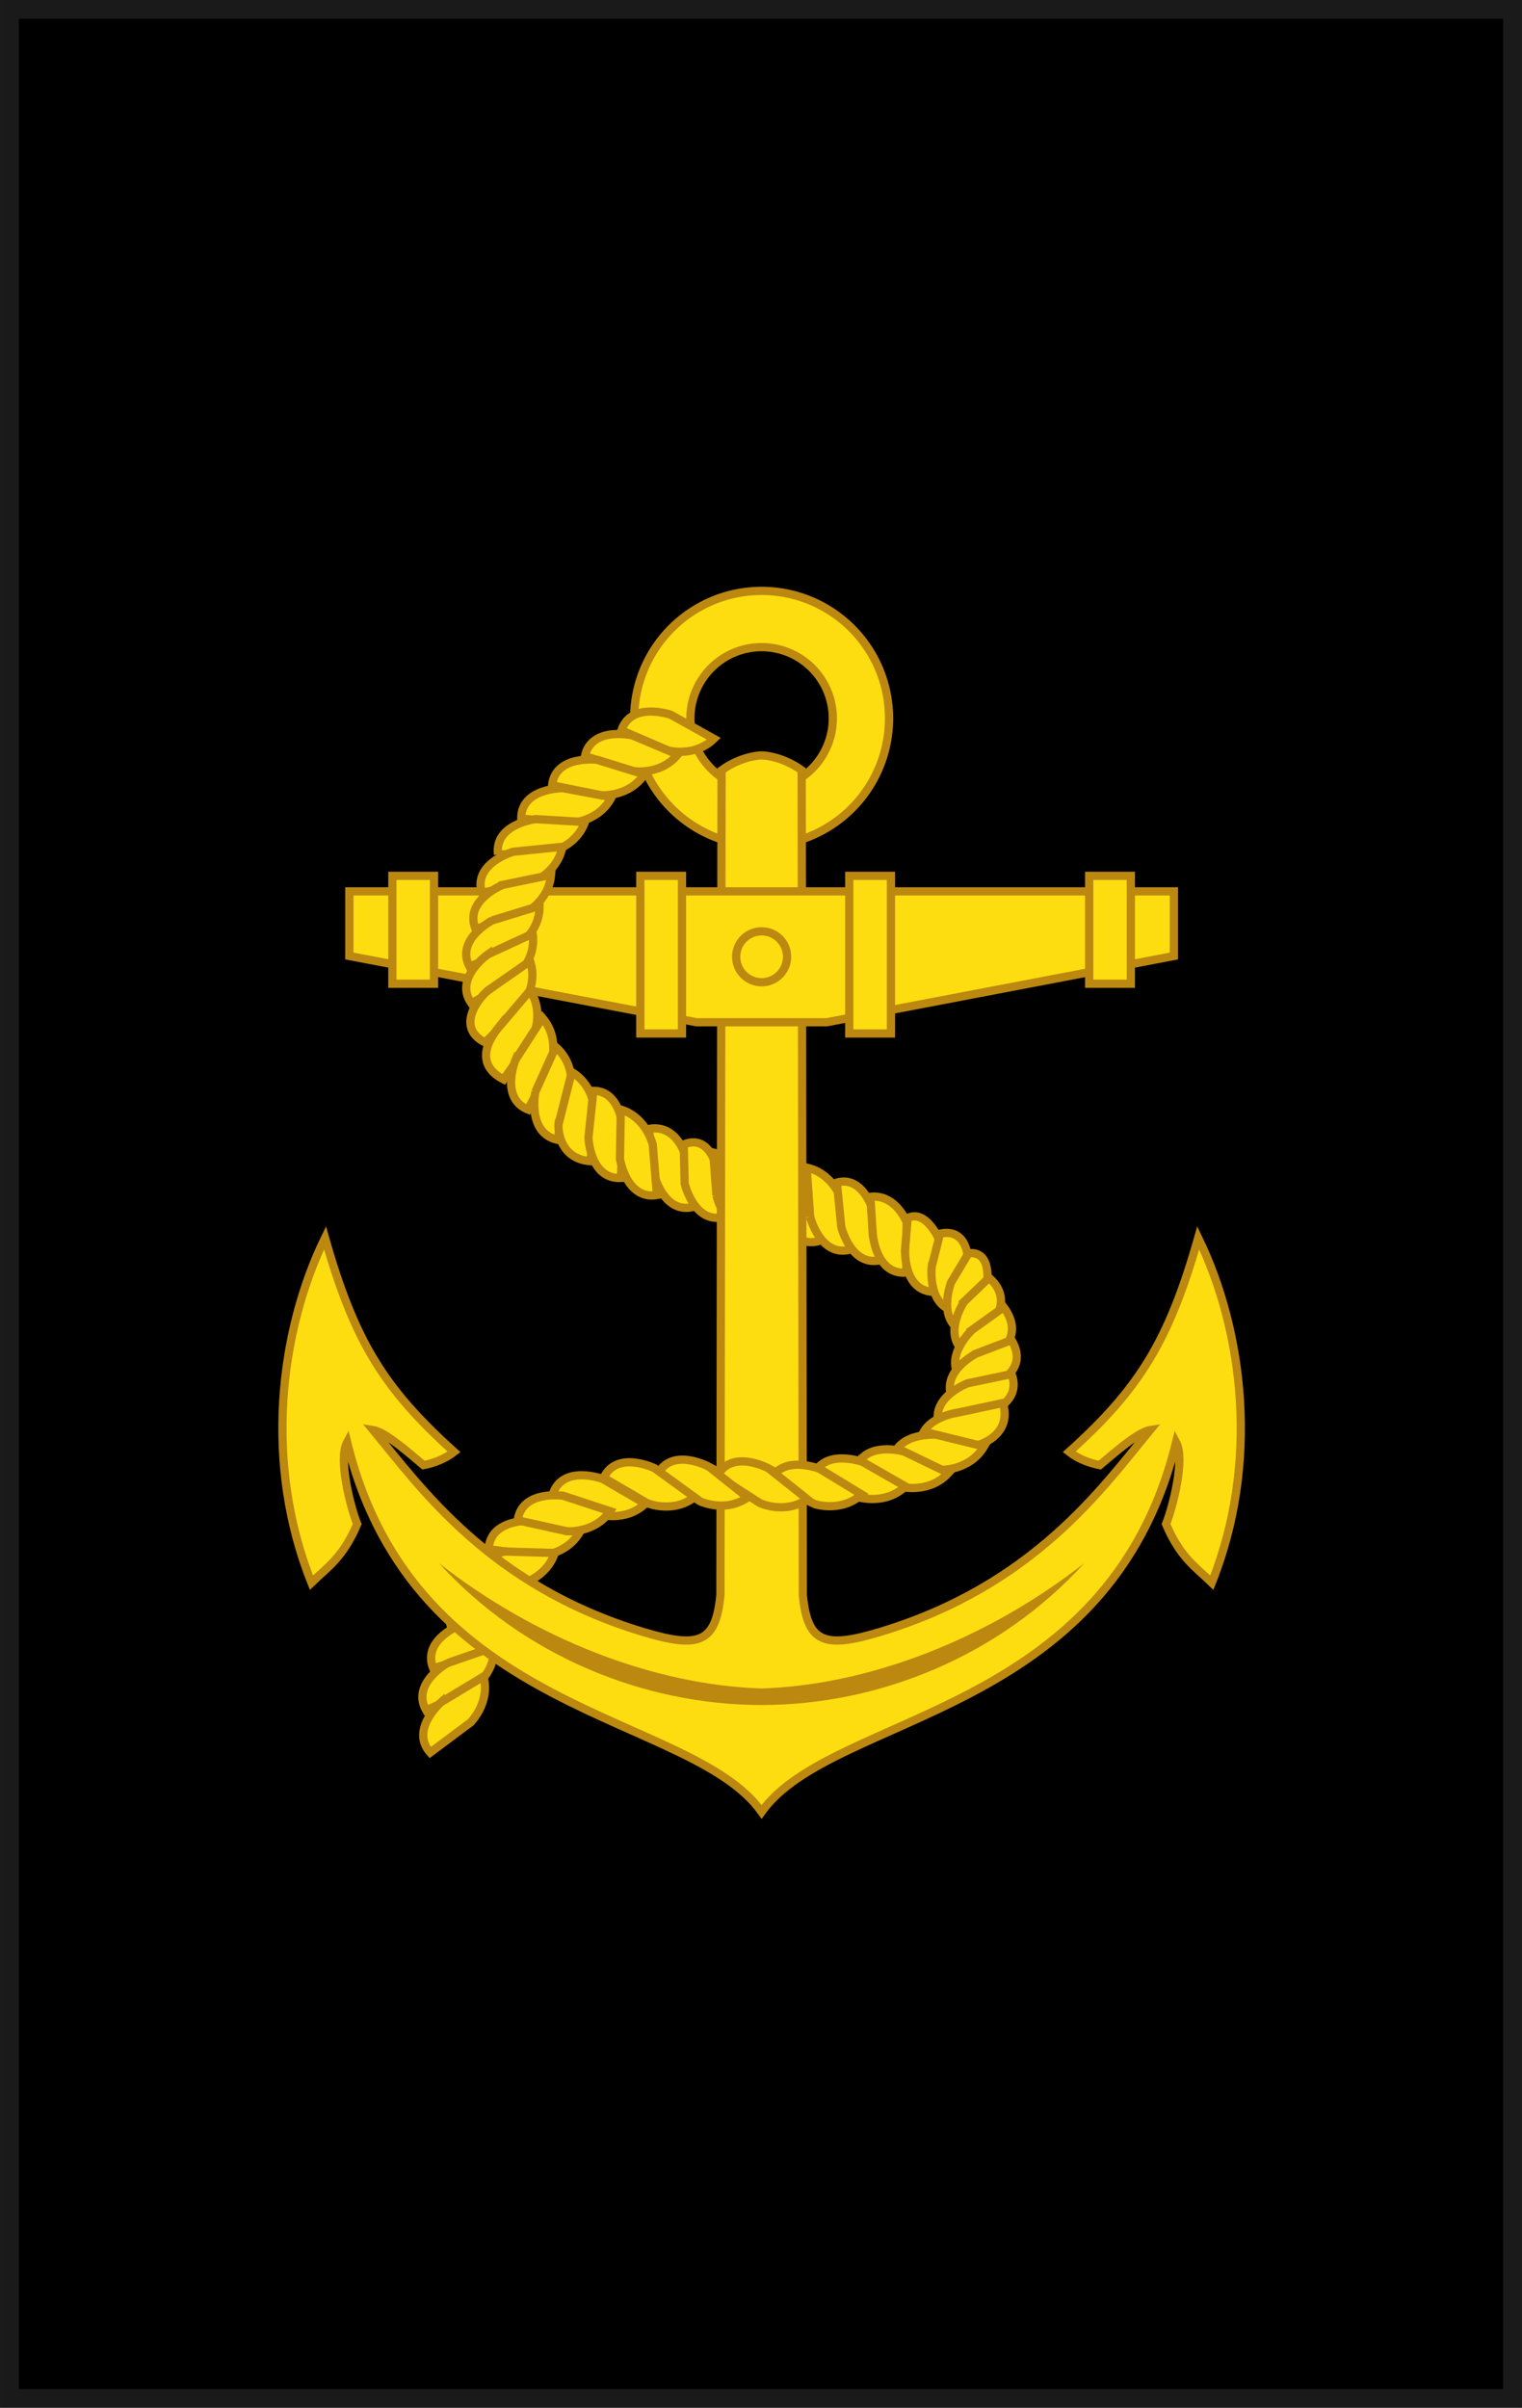 <?xml version="1.0" encoding="UTF-8" standalone="no"?>
<!-- Created with Inkscape (http://www.inkscape.org/) -->

<svg
   xmlns:dc="http://purl.org/dc/elements/1.1/"
   xmlns:cc="http://creativecommons.org/ns#"
   xmlns:rdf="http://www.w3.org/1999/02/22-rdf-syntax-ns#"
   xmlns:svg="http://www.w3.org/2000/svg"
   xmlns="http://www.w3.org/2000/svg"
   xmlns:sodipodi="http://sodipodi.sourceforge.net/DTD/sodipodi-0.dtd"
   xmlns:inkscape="http://www.inkscape.org/namespaces/inkscape"
   width="20.879mm"
   height="33.02mm"
   viewBox="0 0 73.98 117"
   id="svg9481"
   version="1.1"
   inkscape:version="0.92.0 r15299"
   sodipodi:docname="British_Royal_Navy_OR-4 (1).svg">
  <defs
     id="defs9483" />
  <sodipodi:namedview
     id="base"
     pagecolor="#ffffff"
     bordercolor="#666666"
     borderopacity="1.0"
     inkscape:pageopacity="0.0"
     inkscape:pageshadow="2"
     inkscape:zoom="2.3768203"
     inkscape:cx="-31.411019"
     inkscape:cy="56.032949"
     inkscape:document-units="px"
     inkscape:current-layer="layer1"
     showgrid="false"
     fit-margin-top="0"
     fit-margin-left="0"
     fit-margin-right="0"
     fit-margin-bottom="0"
     inkscape:window-width="1920"
     inkscape:window-height="1137"
     inkscape:window-x="-8"
     inkscape:window-y="-8"
     inkscape:window-maximized="1" />
  <g
     inkscape:label="Layer 1"
     inkscape:groupmode="layer"
     id="layer1"
     transform="translate(156.276,-473.862)">
    <g
       transform="translate(-195.839,-352.396)"
       style="display:inline"
       id="g16743">
      <path
         style="fill:#000000;fill-opacity:1;stroke:#1a1a1a;stroke-width:0.914;stroke-linejoin:miter;stroke-miterlimit:4;stroke-dasharray:none;stroke-opacity:1"
         d="M 40.02,826.715 H 113.086 V 942.801 H 40.02 Z"
         id="path51711"
         inkscape:connector-curvature="0"
         sodipodi:nodetypes="ccccc" />
      <g
         id="g51713"
         transform="matrix(1.026,0,0,1.026,484.454,180.73)"
         style="stroke:#bc8810;stroke-width:0.39;stroke-miterlimit:4;stroke-dasharray:none;stroke-opacity:1">
        <path
           style="display:inline;fill:#fddd10;fill-opacity:1;stroke:#bc8810;stroke-width:0.39;stroke-miterlimit:4;stroke-dasharray:none;stroke-opacity:1"
           inkscape:connector-curvature="0"
           id="path51715"
           d="m -408.422,701.189 2.276,0.531 c -0.641,1.125 -1.954,1.129 -1.954,1.129 l -2.366,-0.308 c 0.062,-1.463 2.044,-1.352 2.044,-1.352 z"
           stroke-miterlimit="3.864"
           sodipodi:nodetypes="ccccc" />
        <path
           sodipodi:nodetypes="ccccc"
           stroke-miterlimit="3.864"
           d="m -409.674,702.65 2.336,0.069 c -0.406,1.23 -1.692,1.494 -1.692,1.494 l -2.38,0.166 c -0.229,-1.446 1.735,-1.73 1.735,-1.73 z"
           id="path51717"
           inkscape:connector-curvature="0"
           style="display:inline;fill:#fddd10;fill-opacity:1;stroke:#bc8810;stroke-width:0.39;stroke-miterlimit:4;stroke-dasharray:none;stroke-opacity:1" />
        <path
           style="display:inline;fill:#fddd10;fill-opacity:1;stroke:#bc8810;stroke-width:0.39;stroke-miterlimit:4;stroke-dasharray:none;stroke-opacity:1"
           inkscape:connector-curvature="0"
           id="path51719"
           d="m -410.757,704.27 2.325,-0.236 c -0.242,1.272 -1.482,1.702 -1.482,1.702 l -2.338,0.476 c -0.416,-1.404 1.495,-1.941 1.495,-1.941 z"
           stroke-miterlimit="3.864"
           sodipodi:nodetypes="ccccc" />
        <path
           sodipodi:nodetypes="ccccc"
           stroke-miterlimit="3.864"
           d="m -411.776,706.113 2.296,-0.437 c -0.13,1.289 -1.329,1.824 -1.329,1.824 l -2.288,0.677 c -0.536,-1.363 1.321,-2.064 1.321,-2.064 z"
           id="path51721"
           inkscape:connector-curvature="0"
           style="display:inline;fill:#fddd10;fill-opacity:1;stroke:#bc8810;stroke-width:0.39;stroke-miterlimit:4;stroke-dasharray:none;stroke-opacity:1" />
        <path
           style="display:inline;fill:#fddd10;fill-opacity:1;stroke:#bc8810;stroke-width:0.39;stroke-miterlimit:4;stroke-dasharray:none;stroke-opacity:1"
           inkscape:connector-curvature="0"
           id="path51723"
           d="m -412.423,707.936 2.208,-0.768 c 0.059,1.294 -1.048,1.999 -1.048,1.999 l -2.164,1.004 c -0.73,-1.27 1.005,-2.235 1.005,-2.235 z"
           stroke-miterlimit="3.864"
           sodipodi:nodetypes="ccccc" />
        <path
           sodipodi:nodetypes="ccccc"
           stroke-miterlimit="3.864"
           d="m -412.713,709.778 2.002,-1.207 c 0.325,1.254 -0.614,2.172 -0.614,2.172 l -1.911,1.428 c -0.976,-1.092 0.523,-2.394 0.523,-2.394 z"
           id="path51725"
           inkscape:connector-curvature="0"
           style="display:inline;fill:#fddd10;fill-opacity:1;stroke:#bc8810;stroke-width:0.39;stroke-miterlimit:4;stroke-dasharray:none;stroke-opacity:1" />
        <path
           sodipodi:nodetypes="cccccc"
           stroke-miterlimit="3.864"
           d="m -402.642,684.741 -0.229,-2.109 c 1.341,-0.231 1.742,1.303 1.736,1.342 l 0.355,2.359 c -1.424,0.343 -1.862,-1.593 -1.862,-1.593 z"
           id="path51727"
           inkscape:connector-curvature="0"
           style="display:inline;fill:#fddd10;fill-opacity:1;stroke:#bc8810;stroke-width:0.39;stroke-miterlimit:4;stroke-dasharray:none;stroke-opacity:1" />
        <path
           style="display:inline;fill:#fddd10;fill-opacity:1;stroke:#bc8810;stroke-width:0.39;stroke-miterlimit:4;stroke-dasharray:none;stroke-opacity:1"
           inkscape:connector-curvature="0"
           id="path51729"
           d="m -401.223,683.369 c 1.211,-0.499 1.548,1.075 1.548,1.079 l 0.355,2.359 c -1.424,0.343 -1.862,-1.593 -1.862,-1.593 z"
           stroke-miterlimit="3.864"
           sodipodi:nodetypes="ccccc" />
        <path
           sodipodi:nodetypes="cccccc"
           stroke-miterlimit="3.864"
           d="m -399.675,685.787 -0.154,-2.034 c 1.258,0.307 1.661,1.267 1.661,1.267 l 0.355,2.359 c -1.424,0.343 -1.862,-1.593 -1.862,-1.593 z"
           id="path51731"
           inkscape:connector-curvature="0"
           style="display:inline;fill:#fddd10;fill-opacity:1;stroke:#bc8810;stroke-width:0.39;stroke-miterlimit:4;stroke-dasharray:none;stroke-opacity:1" />
        <path
           style="display:inline;fill:#fddd10;fill-opacity:1;stroke:#bc8810;stroke-width:0.39;stroke-miterlimit:4;stroke-dasharray:none;stroke-opacity:1"
           inkscape:connector-curvature="0"
           id="path51733"
           d="m -398.199,686.179 -0.116,-2.334 c 1.258,0.307 1.623,1.568 1.623,1.568 l 0.355,2.359 c -1.424,0.343 -1.862,-1.593 -1.862,-1.593 z"
           stroke-miterlimit="3.864"
           sodipodi:nodetypes="ccccc" />
        <path
           sodipodi:nodetypes="ccccc"
           stroke-miterlimit="3.864"
           d="m -396.75,686.489 -0.304,-2.317 c 1.279,0.204 1.745,1.432 1.745,1.432 l 0.544,2.323 c -1.391,0.457 -1.985,-1.437 -1.985,-1.437 z"
           id="path51735"
           inkscape:connector-curvature="0"
           style="display:inline;fill:#fddd10;fill-opacity:1;stroke:#bc8810;stroke-width:0.39;stroke-miterlimit:4;stroke-dasharray:none;stroke-opacity:1" />
        <path
           style="display:inline;fill:#fddd10;fill-opacity:1;stroke:#bc8810;stroke-width:0.39;stroke-miterlimit:4;stroke-dasharray:none;stroke-opacity:1"
           inkscape:connector-curvature="0"
           id="path51737"
           d="m -395.235,686.8 -0.165,-2.332 c 1.264,0.281 1.656,1.534 1.656,1.534 l 0.404,2.351 c -1.416,0.372 -1.895,-1.554 -1.895,-1.554 z"
           stroke-miterlimit="3.864"
           sodipodi:nodetypes="ccccc" />
        <path
           inkscape:connector-curvature="0"
           id="path51739"
           d="m -397.535,657.154 a 6.037,6.037 0 0 0 -6.037,6.037 6.037,6.037 0 0 0 6.037,6.037 6.037,6.037 0 0 0 6.037,-6.037 6.037,6.037 0 0 0 -6.037,-6.037 z m 0,2.664 a 3.375,3.375 0 0 1 3.373,3.373 3.375,3.375 0 0 1 -3.373,3.375 3.375,3.375 0 0 1 -3.375,-3.375 3.375,3.375 0 0 1 3.375,-3.373 z"
           style="fill:#fddd10;fill-opacity:1;stroke:#bc8810;stroke-width:0.39;stroke-linejoin:miter;stroke-miterlimit:4;stroke-dasharray:none;stroke-opacity:1" />
        <path
           sodipodi:nodetypes="ccscccccccccccccccsccsc"
           inkscape:connector-curvature="0"
           id="path51741"
           d="m -395.637,665.65 0.054,39.062 c 0.22,2.276 1.026,2.548 3.699,1.736 7.223,-2.193 10.474,-6.784 12.75,-9.549 -0.592,0.097 -1.716,1.106 -2.381,1.659 -0.48,-0.09 -1.028,-0.296 -1.449,-0.628 3.324,-2.997 4.719,-5.234 6.113,-10.133 2.177,4.477 2.886,10.723 0.643,16.326 -0.736,-0.716 -1.488,-1.172 -2.168,-2.774 0.289,-0.702 0.923,-3.054 0.478,-3.877 -3.205,13.097 -16.26,12.767 -19.637,17.507 -3.377,-4.74 -16.432,-4.409 -19.637,-17.507 -0.445,0.822 0.189,3.175 0.478,3.877 -0.68,1.602 -1.432,2.058 -2.168,2.774 -2.244,-5.603 -1.535,-11.849 0.643,-16.326 1.394,4.899 2.789,7.136 6.113,10.133 -0.421,0.332 -0.969,0.538 -1.449,0.628 -0.665,-0.554 -1.789,-1.562 -2.381,-1.659 2.276,2.764 5.527,7.356 12.75,9.549 2.673,0.812 3.479,0.54 3.699,-1.736 l 0.054,-39.062 c 0.898,-0.647 1.766,-0.705 1.898,-0.705 0.131,0 1,0.058 1.898,0.705 z"
           style="fill:#fddd10;fill-opacity:1;fill-rule:evenodd;stroke:#bc8810;stroke-width:0.39;stroke-linecap:butt;stroke-linejoin:miter;stroke-miterlimit:4;stroke-dasharray:none;stroke-opacity:1" />
        <path
           style="fill:#fddd10;fill-opacity:1;fill-rule:evenodd;stroke:#bc8810;stroke-width:0.39;stroke-linecap:butt;stroke-linejoin:miter;stroke-miterlimit:4;stroke-dasharray:none;stroke-opacity:1"
           d="m -394.449,677.583 16.445,-3.137 v -3.061 h -19.531 -19.531 v 3.061 l 16.445,3.137 h 3.087 z"
           id="path51743"
           inkscape:connector-curvature="0"
           sodipodi:nodetypes="ccccccccc" />
        <path
           inkscape:connector-curvature="0"
           id="circle51745"
           d="m -396.33,674.483 a 1.205,1.205 0 0 1 -1.205,1.205 1.205,1.205 0 0 1 -1.205,-1.205 1.205,1.205 0 0 1 1.205,-1.205 1.205,1.205 0 0 1 1.205,1.205 z"
           style="fill:#fddd10;fill-opacity:1;stroke:#bc8810;stroke-width:0.39;stroke-linejoin:miter;stroke-miterlimit:4;stroke-dasharray:none;stroke-opacity:1" />
        <path
           style="display:inline;fill:#fddd10;fill-opacity:1;stroke:#bc8810;stroke-width:0.39;stroke-linejoin:miter;stroke-miterlimit:4;stroke-dasharray:none;stroke-opacity:1"
           d="m -415.028,670.65 h 1.973 v 5.11 h -1.973 z"
           id="path51747"
           inkscape:connector-curvature="0" />
        <path
           style="display:inline;fill:#fddd10;fill-opacity:1;stroke:#bc8810;stroke-width:0.39;stroke-linejoin:miter;stroke-miterlimit:4;stroke-dasharray:none;stroke-opacity:1"
           d="m -382.016,670.65 h 1.973 v 5.11 h -1.973 z"
           id="path51749"
           inkscape:connector-curvature="0" />
        <path
           id="path51751"
           d="m -403.281,670.65 h 1.973 v 7.465 h -1.973 z"
           style="display:inline;fill:#fddd10;fill-opacity:1;stroke:#bc8810;stroke-width:0.39;stroke-linejoin:miter;stroke-miterlimit:4;stroke-dasharray:none;stroke-opacity:1"
           inkscape:connector-curvature="0"
           sodipodi:nodetypes="ccccc" />
        <path
           sodipodi:nodetypes="ccccc"
           inkscape:connector-curvature="0"
           style="display:inline;fill:#fddd10;fill-opacity:1;stroke:#bc8810;stroke-width:0.39;stroke-linejoin:miter;stroke-miterlimit:4;stroke-dasharray:none;stroke-opacity:1"
           d="m -393.382,670.65 h 1.973 v 7.465 h -1.973 z"
           id="path51753" />
        <path
           sodipodi:nodetypes="ccccc"
           inkscape:connector-curvature="0"
           id="path51755"
           d="m -412.82,703.202 c 4.025,4.417 9.74,6.717 15.285,6.717 5.545,0 11.26,-2.3 15.285,-6.717 -4.552,3.567 -10.144,5.767 -15.285,5.934 -5.141,-0.166 -10.733,-2.367 -15.285,-5.934 z"
           style="color:#000000;font-style:normal;font-variant:normal;font-weight:normal;font-stretch:normal;font-size:medium;line-height:normal;font-family:sans-serif;text-indent:0;text-align:start;text-decoration:none;text-decoration-line:none;text-decoration-style:solid;text-decoration-color:#000000;letter-spacing:normal;word-spacing:normal;text-transform:none;writing-mode:lr-tb;direction:ltr;baseline-shift:baseline;text-anchor:start;white-space:normal;clip-rule:nonzero;display:inline;overflow:visible;visibility:visible;opacity:1;isolation:auto;mix-blend-mode:normal;color-interpolation:sRGB;color-interpolation-filters:linearRGB;solid-color:#000000;solid-opacity:1;fill:#bc8810;fill-opacity:1;fill-rule:evenodd;stroke:none;stroke-width:0.39;stroke-linecap:butt;stroke-linejoin:miter;stroke-miterlimit:4;stroke-dasharray:none;stroke-dashoffset:0;stroke-opacity:1;color-rendering:auto;image-rendering:auto;shape-rendering:auto;text-rendering:auto;enable-background:accumulate" />
        <path
           stroke-miterlimit="3.864"
           d="m -404.176,663.758 c 0.463,-1.389 2.337,-0.737 2.337,-0.737 l 2.042,1.137 c -0.926,0.905 -2.19,0.547 -2.19,0.547 z"
           id="path51757"
           inkscape:connector-curvature="0"
           style="display:inline;fill:#fddd10;fill-opacity:1;stroke:#bc8810;stroke-width:0.39;stroke-miterlimit:4;stroke-dasharray:none;stroke-opacity:1" />
        <path
           style="display:inline;fill:#fddd10;fill-opacity:1;stroke:#bc8810;stroke-width:0.39;stroke-miterlimit:4;stroke-dasharray:none;stroke-opacity:1"
           inkscape:connector-curvature="0"
           id="path51759"
           d="m -405.906,664.983 c 0.309,-1.431 2.243,-0.986 2.243,-0.986 l 2.154,0.908 c -0.822,1.001 -2.117,0.782 -2.117,0.782 z"
           stroke-miterlimit="3.864" />
        <path
           stroke-miterlimit="3.864"
           d="m -407.462,666.359 c 0.166,-1.455 2.134,-1.203 2.134,-1.203 l 2.233,0.691 c -0.72,1.077 -2.029,0.988 -2.029,0.988 z"
           id="path51761"
           inkscape:connector-curvature="0"
           style="display:inline;fill:#fddd10;fill-opacity:1;stroke:#bc8810;stroke-width:0.39;stroke-miterlimit:4;stroke-dasharray:none;stroke-opacity:1" />
        <path
           style="display:inline;fill:#fddd10;fill-opacity:1;stroke:#bc8810;stroke-width:0.39;stroke-miterlimit:4;stroke-dasharray:none;stroke-opacity:1"
           inkscape:connector-curvature="0"
           id="path51763"
           d="m -408.925,667.938 c -0.002,-1.465 1.982,-1.44 1.982,-1.44 l 2.297,0.43 c -0.591,1.152 -1.903,1.214 -1.903,1.214 z"
           stroke-miterlimit="3.864" />
        <path
           stroke-miterlimit="3.864"
           d="m -410.023,669.64 c -0.185,-1.453 1.786,-1.677 1.786,-1.677 l 2.333,0.139 c -0.442,1.217 -1.736,1.443 -1.736,1.443 l -2.384,0.095 z"
           id="path51765"
           inkscape:connector-curvature="0"
           style="display:inline;fill:#fddd10;fill-opacity:1;stroke:#bc8810;stroke-width:0.39;stroke-miterlimit:4;stroke-dasharray:none;stroke-opacity:1" />
        <path
           style="display:inline;fill:#fddd10;fill-opacity:1;stroke:#bc8810;stroke-width:0.39;stroke-miterlimit:4;stroke-dasharray:none;stroke-opacity:1"
           inkscape:connector-curvature="0"
           id="path51767"
           d="m -410.793,671.451 c -0.416,-1.404 1.494,-1.942 1.494,-1.942 l 2.325,-0.237 c -0.241,1.273 -1.482,1.702 -1.482,1.702 l -2.338,0.476 z"
           stroke-miterlimit="3.864" />
        <path
           sodipodi:nodetypes="ccccc"
           stroke-miterlimit="3.864"
           d="m -409.8,671.077 2.289,-0.473 c -0.11,1.291 -1.3,1.845 -1.3,1.845 l -2.277,0.713 c -0.557,-1.354 1.288,-2.084 1.288,-2.084 z"
           id="path51769"
           inkscape:connector-curvature="0"
           style="display:inline;fill:#fddd10;fill-opacity:1;stroke:#bc8810;stroke-width:0.39;stroke-miterlimit:4;stroke-dasharray:none;stroke-opacity:1" />
        <path
           style="display:inline;fill:#fddd10;fill-opacity:1;stroke:#bc8810;stroke-width:0.39;stroke-miterlimit:4;stroke-dasharray:none;stroke-opacity:1"
           inkscape:connector-curvature="0"
           id="path51771"
           d="m -410.288,672.756 2.235,-0.685 c 0.011,1.295 -1.122,1.958 -1.122,1.958 l -2.2,0.922 c -0.681,-1.296 1.088,-2.195 1.088,-2.195 z"
           stroke-miterlimit="3.864"
           sodipodi:nodetypes="ccccc" />
        <path
           sodipodi:nodetypes="ccccc"
           stroke-miterlimit="3.864"
           d="m -410.503,674.369 2.121,-0.982 c 0.186,1.282 -0.846,2.092 -0.846,2.092 l -2.055,1.212 c -0.851,-1.192 0.78,-2.323 0.78,-2.323 z"
           id="path51773"
           inkscape:connector-curvature="0"
           style="display:inline;fill:#fddd10;fill-opacity:1;stroke:#bc8810;stroke-width:0.39;stroke-miterlimit:4;stroke-dasharray:none;stroke-opacity:1" />
        <path
           style="display:inline;fill:#fddd10;fill-opacity:1;stroke:#bc8810;stroke-width:0.39;stroke-miterlimit:4;stroke-dasharray:none;stroke-opacity:1"
           inkscape:connector-curvature="0"
           id="path51775"
           d="m -410.421,676.022 1.918,-1.336 c 0.407,1.23 -0.469,2.208 -0.469,2.208 l -1.662,1.646 c -1.484,-0.74 -0.201,-2.252 0.213,-2.517 z"
           stroke-miterlimit="3.864"
           sodipodi:nodetypes="cccccc" />
        <path
           sodipodi:nodetypes="cccccc"
           stroke-miterlimit="3.864"
           d="m -410.02,677.86 1.515,-1.78 c 0.706,1.086 0.107,2.254 0.107,2.254 l -1.358,1.961 c -1.403,-0.729 -0.704,-1.887 -0.264,-2.436 z"
           id="path51777"
           inkscape:connector-curvature="0"
           style="display:inline;fill:#fddd10;fill-opacity:1;stroke:#bc8810;stroke-width:0.39;stroke-miterlimit:4;stroke-dasharray:none;stroke-opacity:1" />
        <path
           style="display:inline;fill:#fddd10;fill-opacity:1;stroke:#bc8810;stroke-width:0.39;stroke-miterlimit:4;stroke-dasharray:none;stroke-opacity:1"
           inkscape:connector-curvature="0"
           id="path51779"
           d="m -409.185,679.342 1.267,-1.964 c 0.843,0.983 0.404,2.22 0.404,2.22 l -1.088,2.123 c -1.357,-0.552 -0.584,-2.38 -0.584,-2.38 z"
           stroke-miterlimit="3.864"
           sodipodi:nodetypes="ccccc" />
        <path
           sodipodi:nodetypes="cccccc"
           stroke-miterlimit="3.864"
           d="m -408.255,680.881 0.962,-2.13 c 0.98,0.847 0.729,2.136 0.729,2.136 l -0.667,2.261 c -1.423,-0.345 -1.024,-2.267 -1.024,-2.267 z"
           id="path51781"
           inkscape:connector-curvature="0"
           style="display:inline;fill:#fddd10;fill-opacity:1;stroke:#bc8810;stroke-width:0.39;stroke-miterlimit:4;stroke-dasharray:none;stroke-opacity:1" />
        <path
           style="display:inline;fill:#fddd10;fill-opacity:1;stroke:#bc8810;stroke-width:0.39;stroke-miterlimit:4;stroke-dasharray:none;stroke-opacity:1"
           inkscape:connector-curvature="0"
           id="path51783"
           d="m -407.104,682.209 0.574,-2.266 c 1.113,0.663 1.092,1.975 1.092,1.975 l -0.203,2.247 c -1.692,-0.123 -1.574,-1.972 -1.463,-1.956 z"
           stroke-miterlimit="3.864"
           sodipodi:nodetypes="cccccc" />
        <path
           sodipodi:nodetypes="cccccc"
           stroke-miterlimit="3.864"
           d="m -405.74,683.054 0.234,-2.223 c 1.271,-0.004 1.389,1.731 1.387,1.743 l -0.079,2.384 c -1.462,0.079 -1.542,-1.904 -1.542,-1.904 z"
           id="path51785"
           inkscape:connector-curvature="0"
           style="display:inline;fill:#fddd10;fill-opacity:1;stroke:#bc8810;stroke-width:0.39;stroke-miterlimit:4;stroke-dasharray:none;stroke-opacity:1" />
        <path
           style="display:inline;fill:#fddd10;fill-opacity:1;stroke:#bc8810;stroke-width:0.39;stroke-miterlimit:4;stroke-dasharray:none;stroke-opacity:1"
           inkscape:connector-curvature="0"
           id="path51787"
           d="m -404.207,681.716 c 1.235,0.39 1.515,1.673 1.515,1.673 l 0.197,2.378 c -1.444,0.247 -1.751,-1.713 -1.751,-1.713 z"
           stroke-miterlimit="3.864"
           sodipodi:nodetypes="ccccc" />
        <path
           sodipodi:nodetypes="cccccc"
           stroke-miterlimit="3.864"
           d="m -393.761,687.275 -0.209,-2.098 c 1.219,-0.351 1.707,1.312 1.707,1.312 l 0.384,2.355 c -1.419,0.361 -1.882,-1.569 -1.882,-1.569 z"
           id="path51789"
           inkscape:connector-curvature="0"
           style="display:inline;fill:#fddd10;fill-opacity:1;stroke:#bc8810;stroke-width:0.39;stroke-miterlimit:4;stroke-dasharray:none;stroke-opacity:1" />
        <path
           style="display:inline;fill:#fddd10;fill-opacity:1;stroke:#bc8810;stroke-width:0.39;stroke-miterlimit:4;stroke-dasharray:none;stroke-opacity:1"
           inkscape:connector-curvature="0"
           id="path51791"
           d="m -392.273,687.575 -0.11,-1.725 c 1.194,-0.14 1.719,1.205 1.719,1.205 l -0.021,2.386 c -1.46,0.114 -1.588,-1.866 -1.588,-1.866 z"
           stroke-miterlimit="3.864"
           sodipodi:nodetypes="cccccc" />
        <path
           sodipodi:nodetypes="cccccc"
           stroke-miterlimit="3.864"
           d="m -390.733,688.29 0.116,-1.434 c 0.902,-0.454 1.549,1.137 1.549,1.137 l -0.344,2.361 c -1.462,-0.084 -1.321,-2.064 -1.321,-2.064 z"
           id="path51793"
           inkscape:connector-curvature="0"
           style="display:inline;fill:#fddd10;fill-opacity:1;stroke:#bc8810;stroke-width:0.39;stroke-miterlimit:4;stroke-dasharray:none;stroke-opacity:1" />
        <path
           style="display:inline;fill:#fddd10;fill-opacity:1;stroke:#bc8810;stroke-width:0.39;stroke-miterlimit:4;stroke-dasharray:none;stroke-opacity:1"
           inkscape:connector-curvature="0"
           id="path51795"
           d="m -389.475,689.149 0.395,-1.554 c 1.332,-0.291 1.362,1.303 1.281,1.337 l -0.457,2.342 c -1.456,-0.155 -1.22,-2.125 -1.22,-2.125 z"
           stroke-miterlimit="3.864"
           sodipodi:nodetypes="cccccc" />
        <path
           sodipodi:nodetypes="cccccc"
           stroke-miterlimit="3.864"
           d="m -388.558,689.901 0.826,-1.379 c 1.153,-0.122 0.874,1.505 0.852,1.588 l -1.027,2.153 c -1.372,-0.513 -0.651,-2.362 -0.651,-2.362 z"
           id="path51797"
           inkscape:connector-curvature="0"
           style="display:inline;fill:#fddd10;fill-opacity:1;stroke:#bc8810;stroke-width:0.39;stroke-miterlimit:4;stroke-dasharray:none;stroke-opacity:1" />
        <path
           style="display:inline;fill:#fddd10;fill-opacity:1;stroke:#bc8810;stroke-width:0.39;stroke-miterlimit:4;stroke-dasharray:none;stroke-opacity:1"
           inkscape:connector-curvature="0"
           id="path51800"
           d="m -387.946,690.821 1.184,-1.136 c 0.952,0.816 0.415,1.696 0.41,1.701 l -1.465,1.883 c -1.23,-0.796 -0.128,-2.447 -0.128,-2.447 z"
           stroke-miterlimit="3.864"
           sodipodi:nodetypes="cccccc" />
        <path
           sodipodi:nodetypes="cccccc"
           stroke-miterlimit="3.864"
           d="m -387.562,692.151 1.495,-1.073 c 0.926,1.244 -0.078,1.997 -0.078,1.997 l -1.867,1.485 c -1.008,-1.063 0.451,-2.408 0.451,-2.408 z"
           id="path51802"
           inkscape:connector-curvature="0"
           style="display:inline;fill:#fddd10;fill-opacity:1;stroke:#bc8810;stroke-width:0.39;stroke-miterlimit:4;stroke-dasharray:none;stroke-opacity:1" />
        <path
           style="display:inline;fill:#fddd10;fill-opacity:1;stroke:#bc8810;stroke-width:0.39;stroke-miterlimit:4;stroke-dasharray:none;stroke-opacity:1"
           inkscape:connector-curvature="0"
           id="path51804"
           d="m -387.374,693.277 1.679,-0.641 c 0.769,1.297 -0.504,1.915 -0.567,1.915 l -2.201,0.921 c -0.681,-1.297 1.089,-2.195 1.089,-2.195 z"
           stroke-miterlimit="3.864"
           sodipodi:nodetypes="cccccc" />
        <path
           sodipodi:nodetypes="cccccc"
           stroke-miterlimit="3.864"
           d="m -387.775,694.682 2.082,-0.437 c 0.497,1.337 -1.084,1.826 -1.115,1.824 l -2.288,0.677 c -0.536,-1.363 1.321,-2.064 1.321,-2.064 z"
           id="path51806"
           inkscape:connector-curvature="0"
           style="display:inline;fill:#fddd10;fill-opacity:1;stroke:#bc8810;stroke-width:0.39;stroke-miterlimit:4;stroke-dasharray:none;stroke-opacity:1" />
        <path
           style="display:inline;fill:#fddd10;fill-opacity:1;stroke:#bc8810;stroke-width:0.39;stroke-miterlimit:4;stroke-dasharray:none;stroke-opacity:1"
           inkscape:connector-curvature="0"
           id="path51808"
           d="m -388.228,696.069 2.121,-0.452 c 0.503,1.624 -1.377,2.126 -1.5,2.024 l -2.382,0.131 c -0.207,-1.45 1.761,-1.704 1.761,-1.704 z"
           stroke-miterlimit="3.864"
           sodipodi:nodetypes="cccccc" />
        <path
           sodipodi:nodetypes="ccccc"
           stroke-miterlimit="3.864"
           d="m -389.269,697.116 2.27,0.558 c -0.655,1.118 -1.967,1.106 -1.967,1.106 l -2.362,-0.336 c 0.079,-1.462 2.06,-1.327 2.06,-1.327 z"
           id="path51810"
           inkscape:connector-curvature="0"
           style="display:inline;fill:#fddd10;fill-opacity:1;stroke:#bc8810;stroke-width:0.39;stroke-miterlimit:4;stroke-dasharray:none;stroke-opacity:1" />
        <path
           style="display:inline;fill:#fddd10;fill-opacity:1;stroke:#bc8810;stroke-width:0.39;stroke-miterlimit:4;stroke-dasharray:none;stroke-opacity:1"
           inkscape:connector-curvature="0"
           id="path51812"
           d="m -390.79,697.913 2.104,1.017 c -0.873,0.957 -2.154,0.673 -2.154,0.673 l -2.24,-0.82 c 0.382,-1.414 2.29,-0.87 2.29,-0.87 z"
           stroke-miterlimit="3.864"
           sodipodi:nodetypes="ccccc" />
        <path
           sodipodi:nodetypes="ccccc"
           stroke-miterlimit="3.864"
           d="m -392.754,698.404 2.029,1.161 c -0.937,0.894 -2.196,0.522 -2.196,0.522 l -2.178,-0.973 c 0.479,-1.384 2.345,-0.709 2.345,-0.709 z"
           id="path51814"
           inkscape:connector-curvature="0"
           style="display:inline;fill:#fddd10;fill-opacity:1;stroke:#bc8810;stroke-width:0.39;stroke-miterlimit:4;stroke-dasharray:none;stroke-opacity:1" />
        <path
           style="display:inline;fill:#fddd10;fill-opacity:1;stroke:#bc8810;stroke-width:0.39;stroke-miterlimit:4;stroke-dasharray:none;stroke-opacity:1"
           inkscape:connector-curvature="0"
           id="path51816"
           d="m -394.793,698.731 1.997,1.215 c -0.96,0.869 -2.209,0.463 -2.209,0.463 l -2.151,-1.031 c 0.515,-1.371 2.363,-0.647 2.363,-0.647 z"
           stroke-miterlimit="3.864"
           sodipodi:nodetypes="ccccc" />
        <path
           sodipodi:nodetypes="ccccc"
           stroke-miterlimit="3.864"
           d="m -397.201,698.716 1.83,1.455 c -1.061,0.742 -2.249,0.183 -2.249,0.183 l -2.006,-1.292 c 0.683,-1.296 2.426,-0.346 2.426,-0.346 z"
           id="path51818"
           inkscape:connector-curvature="0"
           style="display:inline;fill:#fddd10;fill-opacity:1;stroke:#bc8810;stroke-width:0.39;stroke-miterlimit:4;stroke-dasharray:none;stroke-opacity:1" />
        <path
           style="display:inline;fill:#fddd10;fill-opacity:1;stroke:#bc8810;stroke-width:0.39;stroke-miterlimit:4;stroke-dasharray:none;stroke-opacity:1"
           inkscape:connector-curvature="0"
           id="path51820"
           d="m -400.029,698.635 1.83,1.455 c -1.061,0.742 -2.249,0.183 -2.249,0.183 l -2.006,-1.292 c 0.683,-1.296 2.426,-0.346 2.426,-0.346 z"
           stroke-miterlimit="3.864"
           sodipodi:nodetypes="ccccc" />
        <path
           sodipodi:nodetypes="ccccc"
           stroke-miterlimit="3.864"
           d="m -402.608,698.704 1.892,1.372 c -1.027,0.789 -2.239,0.283 -2.239,0.283 l -2.061,-1.202 c 0.625,-1.325 2.408,-0.453 2.408,-0.453 z"
           id="path51822"
           inkscape:connector-curvature="0"
           style="display:inline;fill:#fddd10;fill-opacity:1;stroke:#bc8810;stroke-width:0.39;stroke-miterlimit:4;stroke-dasharray:none;stroke-opacity:1" />
        <path
           style="display:inline;fill:#fddd10;fill-opacity:1;stroke:#bc8810;stroke-width:0.39;stroke-miterlimit:4;stroke-dasharray:none;stroke-opacity:1"
           inkscape:connector-curvature="0"
           id="path51824"
           d="m -405.069,699.21 2.019,1.177 c -0.944,0.887 -2.2,0.504 -2.2,0.504 l -2.17,-0.991 c 0.49,-1.38 2.351,-0.69 2.351,-0.69 z"
           stroke-miterlimit="3.864"
           sodipodi:nodetypes="ccccc" />
        <path
           sodipodi:nodetypes="ccccc"
           stroke-miterlimit="3.864"
           d="m -406.934,700.008 2.22,0.732 c -0.739,1.064 -2.047,0.95 -2.047,0.95 l -2.329,-0.518 c 0.192,-1.452 2.156,-1.164 2.156,-1.164 z"
           id="path51826"
           inkscape:connector-curvature="0"
           style="display:inline;fill:#fddd10;fill-opacity:1;stroke:#bc8810;stroke-width:0.39;stroke-miterlimit:4;stroke-dasharray:none;stroke-opacity:1" />
      </g>
    </g>
  </g>
</svg>
